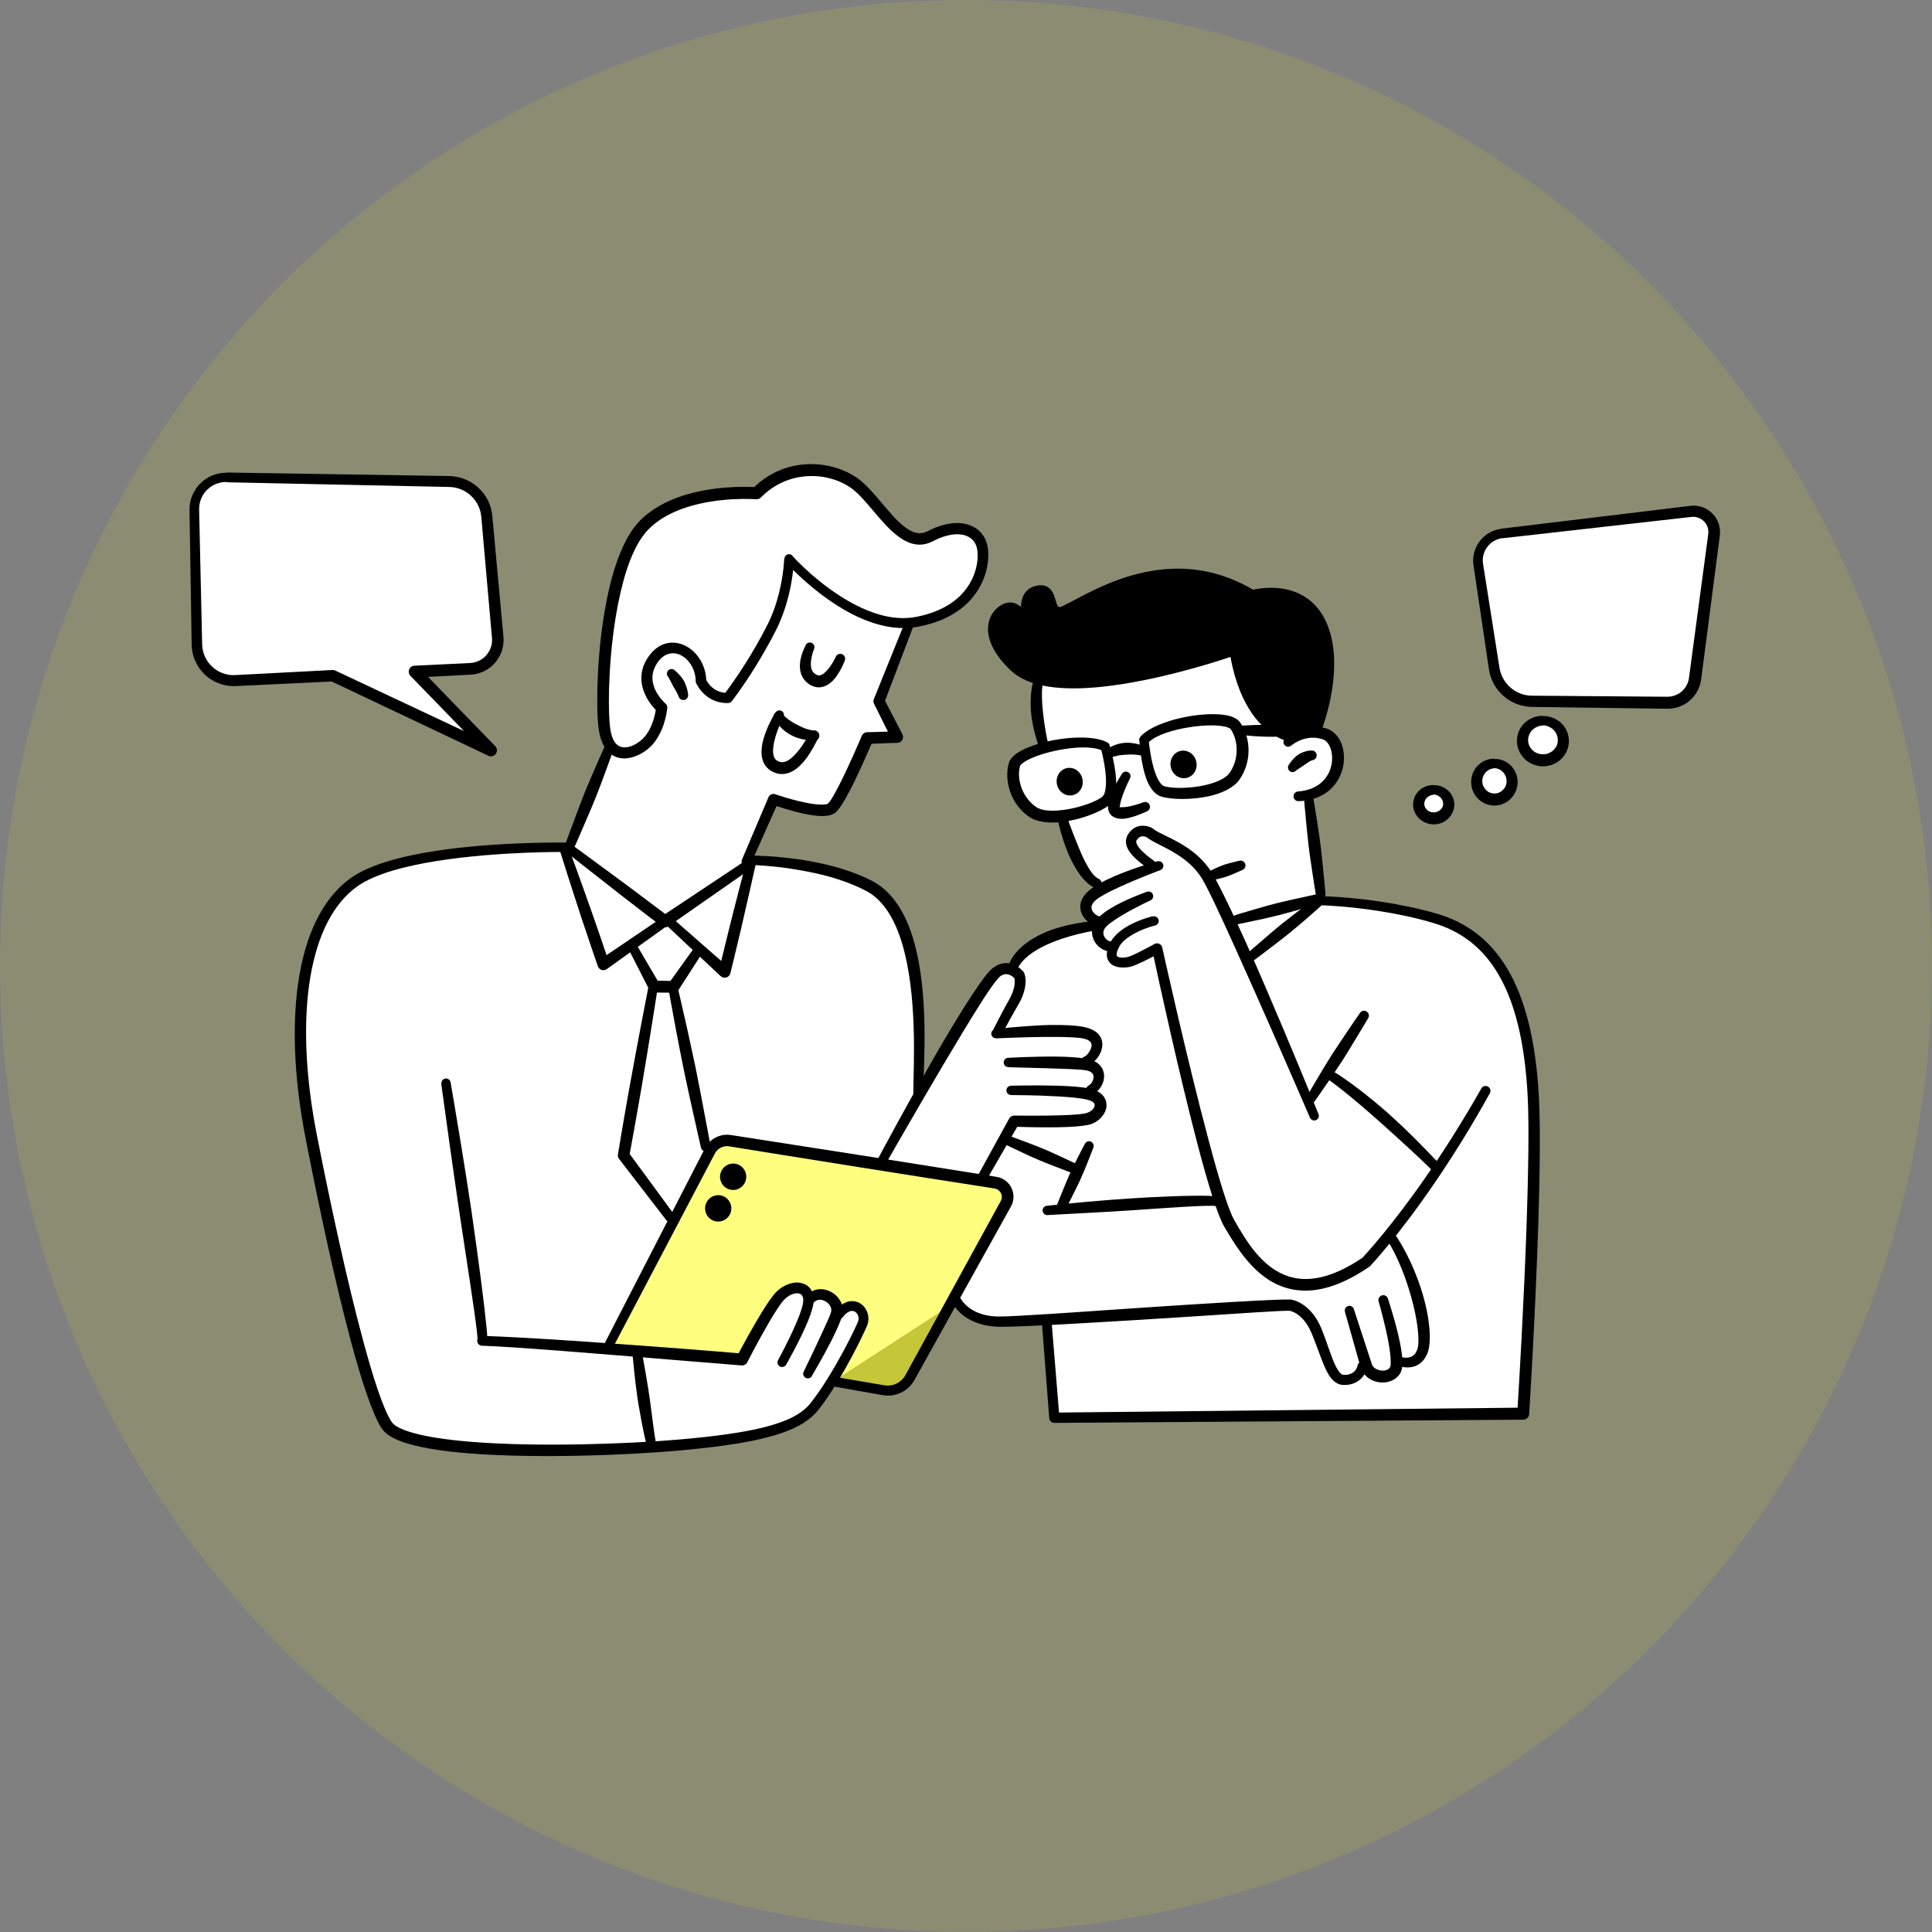 <?xml version="1.0" encoding="UTF-8"?>
<svg id="_レイヤー_2" data-name="レイヤー 2" xmlns="http://www.w3.org/2000/svg" viewBox="0 0 235.39 235.39">
  <rect x="0" y="0" width="235.39" height="235.39" fill="#808080" stroke="none"/>
  <defs>
    <style>
      .cls-1, .cls-2, .cls-3 {
        fill-rule: evenodd;
      }

      .cls-1, .cls-4 {
        fill: #fff;
      }

      .cls-5 {
        opacity: .1;
      }

      .cls-5, .cls-3 {
        fill: #ff0;
      }

      .cls-3 {
        opacity: .5;
      }
    </style>
  </defs>
  <g id="_レイヤー_2-2" data-name="レイヤー 2">
    <circle class="cls-5" cx="117.69" cy="117.69" r="117.69"/>
    <g>
      <path class="cls-1" d="M27.63,58.17c-1.05-.02-2.07.39-2.81,1.13-.74.74-1.15,1.76-1.13,2.81.09,4.48.22,11.71.31,16.42.02,1.21.54,2.36,1.42,3.19.89.83,2.07,1.26,3.28,1.2,4.87-.25,11.86-.6,11.86-.6l19.27,9.09-9.3-9.59s3.78-.19,6.79-.34c.96-.05,1.85-.48,2.48-1.21.63-.72.93-1.67.85-2.62-.36-4.03-.95-10.51-1.33-14.74-.21-2.38-2.18-4.21-4.57-4.25-6.86-.13-20.38-.38-27.12-.5Z"/>
      <path class="cls-2" d="M27.64,57.6c-.6-.01-1.2.1-1.75.32-.55.22-1.06.55-1.48.98-.43.43-.76.93-.99,1.48-.22.55-.34,1.14-.33,1.75l.26,16.42c.01.69.16,1.37.44,1.99.28.62.68,1.19,1.18,1.67.51.48,1.1.84,1.74,1.07.64.24,1.33.34,2.02.31l11.68-.56,19.1,9.05c.32.15.7.05.9-.24.2-.29.18-.68-.07-.93l-8.19-8.44,5.19-.27c.58-.03,1.13-.18,1.64-.42.51-.25.97-.6,1.34-1.03.38-.44.66-.94.83-1.48.17-.54.24-1.11.19-1.68l-1.36-14.73c-.12-1.36-.75-2.56-1.69-3.43-.94-.87-2.18-1.4-3.55-1.43l-27.12-.43v.03ZM27.62,58.76l27.12.57c1.02.02,1.96.43,2.65,1.08.7.65,1.16,1.55,1.25,2.57l1.3,14.74c.03.38,0,.76-.13,1.12-.11.36-.3.69-.55.98-.25.29-.55.52-.89.68-.34.16-.7.26-1.09.28l-6.79.33c-.29.01-.54.19-.64.46-.1.27-.04.57.15.77l6.53,6.73-15.68-7.37c-.1-.05-.22-.07-.33-.07l-11.86.62c-.52.03-1.03-.05-1.5-.22-.48-.17-.92-.44-1.3-.79-.38-.35-.68-.77-.89-1.24-.21-.46-.33-.97-.34-1.49l-.37-16.42c0-.45.07-.89.23-1.29.16-.41.4-.78.72-1.1.32-.32.69-.57,1.1-.73.41-.17.85-.25,1.3-.25v.03Z"/>
    </g>
    <g>
      <path class="cls-1" d="M74.19,90.75l-4.7,12.4s-20.23-.67-26.75,5.07c-6.51,5.74-6.15,16.32-5.65,23.79,0,0,5.96,34.44,10.04,41.05,0,0,.35,2.09,7.76,3.3,0,0,21.25.53,27.04.08,5.79-.45,13.9-1.62,16.1-3.53,2.19-1.9,3.91-4.89,3.91-4.89l14.26-9.24s.37,3.14,11.41,2.19l1.33,11.59,56.91-.04s2.18-34.72.65-42.87c-1.53-8.15-3.17-15.56-11.98-17.68l-13.32-2.17-1.57-12.43s2.46-.95,2.98-2.94c.52-2,1.2-2.34-.04-3.95-1.24-1.6-5.57-1.18-5.57-1.18,0,0-5.38-6.15-6.44-9.98l-23.92,3.56s-.85,2.92.6,7.92c0,0-3.44.93-3.62,2.93-.17,2,.84,6.23,5.94,5.83,0,0,.56,6.54,4.67,8.58,0,0-3.16,1.71-.74,4.31,0,0-6.9.48-10.37,5.8,0,0-1.28-1.07-2.47.85-1.19,1.92-8.53,13.87-8.53,13.87,0,0-.21-14.23-1.36-17.29-1.15-3.07-2.29-6.8-3.72-7.43-1.42-.63-1.47-.67-1.47-.67l-14.24-2.73,2.88-7.37s5.51,2.87,7.1,1c1.59-1.86,4.55-8.42,4.55-8.42l3.26-.25-2.03-4.68,3.78-9.15s7.55-1.87,8.41-5.69c.86-3.82.42-6.16-2.55-5.77-2.96.39-5.02,1.09-5.02,1.09,0,0-4.28-3.37-8.32-7.09,0,0-5.74-3.43-10.95,1.51,0,0-8.64-.34-12.29,2.55-3.65,2.89-4.9,6.13-5.46,9.25-.56,3.13-2.4,17.05-.51,18.89Z"/>
      <path class="cls-2" d="M76.63,115.74l2.46,4.81c.13.23.37.37.63.38l2.34.02c.24,0,.47-.12.6-.32l2.8-4.35c.18-.27.11-.64-.16-.82-.27-.18-.64-.11-.82.16l-2.79,3.89-1.56-.02-2.52-4.29c-.15-.27-.5-.37-.77-.22-.27.15-.37.49-.22.77Z"/>
      <path class="cls-2" d="M78.99,120.3s-1.28,6.53-2.3,12.2c-.78,4.33-1.4,8.15-1.4,8.15-.03.19.01.39.13.54l5.75,7.46c.2.26.57.31.83.12.26-.2.31-.57.11-.83l-5.39-7.34c.18-.97.78-4.23,1.4-7.85.97-5.68,1.99-12.25,1.99-12.25.05-.31-.15-.6-.46-.65-.31-.05-.6.15-.65.46Z"/>
      <path class="cls-2" d="M81.47,120.6s.36,2.06.88,4.82c.28,1.47.6,3.14.94,4.81.2.97.41,1.95.61,2.88.8,3.66,1.5,6.7,1.5,6.7.07.32.38.53.7.46.32-.07.53-.38.46-.7,0,0-.56-3.06-1.27-6.74-.18-.94-.37-1.91-.57-2.89-.35-1.67-.72-3.33-1.04-4.79-.61-2.75-1.1-4.78-1.1-4.78-.06-.31-.36-.5-.67-.44-.3.06-.5.36-.44.67Z"/>
      <path class="cls-3" d="M74.22,164.2l12.21-23.64s.41-1.83,2.46-1.46l31.23,4.94s3.14.27,2.29,2.32c-.84,2.04-11.61,21.29-11.61,21.29,0,0-.69,1.97-2.11,1.78-1.43-.19-7.07-1.14-7.07-1.14,0,0,3.44-7.08,3.63-7.26.18-.17.15-1.71-1.01-1.9-1.16-.2-2.06.76-2.06.76,0,0-.46-1.66-1.36-1.92-.9-.26-2.09.29-2.09.29,0,0-.28-.61-1.26-1.03-.98-.42-1.64-.48-2.51.8-.87,1.28-4.47,7.59-4.47,7.59l-16.28-1.44Z"/>
      <path class="cls-2" d="M73.75,90.77s-.56,1.23-1.29,2.91c-.39.89-.82,1.91-1.24,2.93-.24.6-.47,1.2-.69,1.78-.86,2.28-1.55,4.18-1.55,4.18-.12.3.02.65.33.77.3.12.65-.03.77-.33,0,0,.82-1.85,1.77-4.09.24-.57.5-1.16.73-1.76.41-1.03.8-2.06,1.13-2.97.64-1.71,1.08-2.99,1.08-2.99.12-.29-.02-.62-.31-.74-.29-.12-.62.02-.73.31Z"/>
      <path class="cls-2" d="M110.15,76.07l-3.69,9.13c-.07.18-.06.38.03.55l1.69,3.39-2.53.07c-.28,0-.54.18-.65.44,0,0-1.47,3.5-2.77,6.03-.54,1.04-1.01,1.92-1.35,2.22-.13.12-.37.12-.66.13-.47.01-1.03-.05-1.61-.15-1.96-.34-4.15-1.11-4.15-1.11-.33-.12-.69.04-.83.36l-3.23,7.61c-.13.3,0,.65.31.78.3.13.65,0,.78-.31l3.12-7c.96.32,2.93.93,4.54,1.14.67.09,1.28.1,1.75.02.4-.07.72-.22.95-.42.41-.36,1.04-1.37,1.69-2.62,1.05-2.03,2.2-4.68,2.64-5.71l3.17-.12c.24,0,.46-.14.58-.35.12-.21.13-.46.02-.68l-2.12-4.09,3.39-8.92c.11-.29-.03-.62-.32-.73-.29-.11-.62.03-.73.32Z"/>
      <path class="cls-2" d="M98.18,78.59s-.33.58-.55,1.35c-.13.47-.21,1.01-.16,1.53.07.76.43,1.47,1.21,1.96.96.55,1.85.32,2.56-.29,1.05-.89,1.69-2.67,1.69-2.67.12-.3-.03-.65-.34-.77-.3-.12-.65.03-.77.34,0,0-.47,1.05-1.18,1.77-.35.35-.76.66-1.23.36-.49-.27-.61-.75-.62-1.21-.01-.93.38-1.86.38-1.86.14-.28.03-.62-.25-.76-.28-.14-.62-.03-.76.25Z"/>
      <path class="cls-2" d="M94.34,87.6s.27.53.92,1.15c.3.29.69.59,1.17.84.24.13.51.24.8.33.57.18,1.22.3,1.96.31.32.03.61-.22.64-.54.02-.33-.22-.61-.55-.64-.33-.05-.63-.13-.91-.21-.49-.14-.9-.35-1.26-.54-.38-.2-.71-.39-.98-.59-.54-.4-.84-.73-.84-.73-.17-.26-.52-.34-.78-.17s-.34.52-.17.78Z"/>
      <path class="cls-2" d="M94.46,86.83s-.78,1.24-1.27,2.67c-.24.67-.4,1.39-.41,2.04-.02,1,.32,1.86,1.14,2.37.94.57,1.85.49,2.68.03.58-.33,1.13-.87,1.6-1.49.66-.88,1.19-1.91,1.52-2.6.15-.29.03-.65-.26-.8-.29-.15-.65-.03-.8.26-.46.85-1.29,2.28-2.29,3.09-.52.42-1.09.66-1.7.27-.23-.14-.36-.36-.42-.62-.08-.32-.08-.69-.03-1.07.2-1.68,1.22-3.58,1.22-3.58.16-.27.07-.62-.2-.77-.27-.16-.62-.06-.77.21Z"/>
      <path class="cls-2" d="M96.63,69.44c1.43,1.42,4.39,4.09,7.87,5.71,2.33,1.08,4.89,1.69,7.4,1.2,2.98-.57,4.96-1.78,6.25-3.16,2.27-2.42,2.46-5.4,2.14-6.77-.28-1.22-1.13-2.17-2.46-2.54-1.21-.33-2.85-.17-4.82.84-.95.49-1.83.18-2.68-.44-.98-.71-1.91-1.83-2.83-2.92-1.04-1.23-2.06-2.44-3.1-3.15-1.72-1.18-4.13-1.87-6.62-1.61-2.03.21-4.11,1.04-5.88,2.74-1.14-.06-5.02-.14-8.71,1.05-1.97.64-3.89,1.64-5.34,3.17-1.87,1.98-3.15,5.61-3.94,9.58-1.15,5.8-1.3,12.32-1.02,15.24.23,2.43,1.21,3.51,2.26,3.88,1.44.5,3.25-.37,4.27-1.46.6-.64,1.01-1.42,1.3-2.15.48-1.26.58-2.38.58-2.38.02-.22-.07-.43-.24-.57,0,0-1.14-.97-1.48-2.38-.19-.76-.12-1.64.51-2.57.84-1.24,2-1.4,2.94-.88.97.54,1.71,1.71,1.73,3.1,0,.08.02.17.05.24,0,0,.45,1.09,1.57,1.81.58.37,1.33.65,2.29.64.2,0,.38-.09.5-.24,0,0,1.26-1.6,2.87-4.2.78-1.26,1.64-2.75,2.49-4.41.73-1.45,1.22-2.92,1.55-4.24.31-1.24.47-2.35.56-3.14h0ZM96.56,67.72c-.15-.18-.4-.25-.62-.16-.22.08-.37.3-.37.55h-.03s-.04,1.82-.64,4.2c-.31,1.24-.78,2.62-1.48,3.98-.83,1.62-1.68,3.08-2.45,4.31-1.2,1.92-2.2,3.28-2.61,3.82-.52-.05-.94-.22-1.28-.43-.6-.39-.91-.92-1.03-1.13-.07-1.84-1.09-3.37-2.38-4.09-1.49-.83-3.35-.67-4.69,1.28-.9,1.31-.97,2.56-.71,3.63.32,1.33,1.18,2.36,1.63,2.82-.06.36-.19,1.01-.46,1.7-.22.58-.55,1.2-1.02,1.7-.43.45-1.04.87-1.68,1.06-.38.11-.77.15-1.13.02-.71-.25-1.17-1.07-1.32-2.7-.26-2.84-.09-9.18,1.04-14.82.73-3.66,1.85-7.03,3.58-8.86,1.28-1.36,2.99-2.22,4.73-2.79,4.12-1.33,8.48-.98,8.48-.98.21.02.42-.06.58-.21,1.56-1.59,3.42-2.37,5.24-2.57,2.13-.23,4.2.34,5.67,1.35.95.65,1.88,1.77,2.83,2.89,1,1.18,2.02,2.37,3.09,3.13,1.3.94,2.66,1.28,4.11.53,1.26-.65,2.35-.91,3.24-.85,1.16.08,1.92.72,2.14,1.65.27,1.13.07,3.58-1.8,5.59-1.14,1.23-2.91,2.29-5.55,2.81-2.26.45-4.56-.11-6.66-1.07-4.73-2.16-8.45-6.33-8.45-6.33v-.02Z"/>
      <path class="cls-2" d="M81.41,82.45s.12.23.31.58c.09.17.19.37.3.59.13.23.3.47.43.74.08.16.16.31.23.48.08.32.4.51.72.43.32-.08.51-.4.43-.72-.05-.4-.16-.79-.3-1.15-.06-.16-.13-.31-.21-.45-.12-.21-.25-.39-.38-.54-.38-.46-.7-.71-.7-.71-.21-.23-.57-.25-.8-.04-.23.21-.25.57-.04.8Z"/>
      <path class="cls-2" d="M69.14,102.66s-8.36-.16-15.97,1c-4.12.62-8.01,1.65-10.32,3.24-3.27,2.27-5.4,6.4-6.35,11.8-.98,5.56-.73,12.47.73,19.98,1.66,8.52,3.66,17.83,5.55,24.84,1.34,4.97,2.63,8.79,3.68,10.45.36.57,1.07,1.1,2.09,1.52,1.92.8,5.07,1.31,8.77,1.6,8.27.64,19.37.19,25.52-.37,5.61-.51,9.51-1.15,12.2-2.05,2.3-.77,3.76-1.73,4.7-2.93,1.12-1.44,2.25-3.24,3.23-4.96,1.25-2.2,2.25-4.27,2.67-5.26.48-1.15-.11-2.46-1.12-2.86-.75-.3-1.8-.17-2.78,1.11-.2.26-.15.63.1.83.26.2.63.15.83-.11.52-.67,1.01-.88,1.4-.72.45.18.67.78.46,1.28-.41.97-1.4,2.98-2.63,5.12-.95,1.66-2.05,3.4-3.15,4.79-1.03,1.3-2.8,2.22-5.75,2.96-2.51.62-5.85,1.09-10.28,1.47-6.09.53-17.09.94-25.29.28-2.95-.24-5.53-.61-7.37-1.17-1.17-.36-2.03-.75-2.38-1.31-1.01-1.59-2.21-5.28-3.49-10.05-1.88-6.98-3.89-16.24-5.56-24.73-1.45-7.32-1.73-14.05-.8-19.47.86-4.99,2.74-8.86,5.75-10.98,2.18-1.52,5.88-2.47,9.77-3.08,7.51-1.18,15.77-1.08,15.77-1.08.31,0,.57-.24.57-.56,0-.31-.24-.57-.56-.57Z"/>
      <path class="cls-2" d="M98.92,167.63s1.32-2.21,2.37-4.28c.63-1.25,1.16-2.46,1.34-3.09.31-1.17-.4-2.39-1.48-2.91-.99-.48-2.24-.42-3.07.77-.2.26-.14.63.12.83.26.19.63.14.83-.13.43-.56,1.04-.55,1.51-.29.49.27.87.8.71,1.34-.13.46-.5,1.24-.91,2.13-1.02,2.24-2.41,5.1-2.41,5.1-.15.28-.05.62.23.77.28.15.62.05.77-.23Z"/>
      <path class="cls-2" d="M95.78,166.27s1.67-2.9,2.64-5.26c.44-1.06.72-2.03.72-2.63,0-1.17-.62-1.82-1.43-2.04-.91-.26-2.17.1-3.15,1.09-.43.43-1.03,1.3-1.66,2.32-1.14,1.84-2.4,4.18-2.91,5.13-1.05-.09-3.72-.32-7.12-.58-3.39-.26-7.5-.56-11.41-.83-5.39-.37-10.41-.66-12.72-.7-.33,0-.6.25-.6.58,0,.33.25.6.58.61,1.83.05,5.39.3,9.48.61,4.31.33,9.2.74,13.29,1.07,5.04.41,8.86.72,8.86.72.29.02.57-.13.7-.39,0,0,1.28-2.52,2.57-4.73.72-1.23,1.43-2.37,1.91-2.87.48-.5,1.06-.79,1.56-.8.22,0,.43.04.57.19.14.14.2.36.21.64.01.63-.4,1.74-.9,2.9-.92,2.14-2.17,4.41-2.17,4.41-.15.27-.06.62.21.77.27.15.62.06.77-.21Z"/>
      <path class="cls-2" d="M53.76,132.05s.4,2.93.97,7c.3,2.11.63,4.53,1,7,.27,1.87.56,3.77.84,5.59.49,3.24.95,6.23,1.25,8.38.21,1.54.35,2.63.36,3.05,0,.33.27.59.6.59.33,0,.59-.27.59-.6,0-.99-.55-5.61-1.29-11-.21-1.52-.43-3.09-.66-4.67-.4-2.7-.84-5.4-1.22-7.76-.72-4.45-1.3-7.75-1.3-7.75-.05-.31-.34-.52-.65-.47-.31.05-.52.34-.47.65Z"/>
      <path class="cls-2" d="M77.04,164.7s.1,1.17.27,2.75c.09.84.2,1.79.34,2.74.08.55.17,1.11.27,1.64.3,1.74.61,3.27.78,3.85.08.32.4.51.72.43.32-.08.51-.4.43-.72-.13-.58-.3-2.14-.54-3.88-.11-.86-.24-1.76-.38-2.62-.37-2.33-.77-4.35-.77-4.35-.04-.31-.33-.53-.63-.48-.31.04-.53.33-.49.64Z"/>
      <path class="cls-2" d="M91.06,105.37s3.43.03,7.47.84c2.33.47,4.86,1.2,7.04,2.36,1.44.76,2.5,2.09,3.31,3.72.74,1.49,1.25,3.22,1.62,5.05,1.36,6.76.66,14.75.8,16.39.02.33.31.57.63.55.32-.02.57-.31.55-.63-.11-1.66.73-9.73-.57-16.58-.38-1.97-.92-3.83-1.71-5.42-.95-1.92-2.25-3.44-3.96-4.33-2.31-1.19-4.99-1.93-7.45-2.38-4.18-.76-7.72-.7-7.72-.7-.31,0-.56.26-.56.57,0,.31.26.56.57.56Z"/>
      <path class="cls-2" d="M69.21,103.99s3.63,2.88,6.8,5.34c2.42,1.88,4.57,3.51,4.57,3.51.25.19.59.2.85.02l10.28-7.17c.27-.18.34-.55.16-.82-.19-.27-.55-.34-.82-.16l-10,6.65c-.74-.56-2.38-1.8-4.19-3.15-3.22-2.39-6.96-5.12-6.96-5.12-.25-.19-.6-.14-.79.11-.19.25-.14.6.11.79Z"/>
      <path class="cls-2" d="M68.25,103.75s1.41,4.51,2.7,8.4c.98,2.97,1.89,5.57,1.89,5.57.07.21.24.38.45.45.21.07.45.04.63-.09l7.37-5.29c.27-.19.33-.56.15-.82-.19-.27-.56-.33-.82-.15l-6.72,4.55c-.34-1.01-.93-2.78-1.6-4.67-1.35-3.86-2.98-8.3-2.98-8.3-.1-.3-.42-.45-.72-.35-.3.1-.45.42-.35.72Z"/>
      <path class="cls-2" d="M81.09,112.63l6.71,6.3c.19.17.45.23.7.16.24-.07.43-.27.49-.52,0,0,.62-2.51,1.29-5.36.87-3.74,1.83-8.06,1.83-8.06.08-.32-.12-.64-.44-.71-.32-.08-.64.12-.71.44,0,0-1.13,4.28-2.06,8.01-.41,1.65-.79,3.19-1.03,4.19l-6.01-5.27c-.23-.21-.59-.19-.8.04-.21.23-.2.59.04.8Z"/>
      <path class="cls-2" d="M74.75,164.04l12.35-23.5c.17-.32.42-.56.73-.72.3-.15.66-.21,1.01-.15,2.98.48,9.54,1.54,16.16,2.59,6.35,1.01,12.77,2.01,16.17,2.54.17.03.32.09.46.19.13.1.24.23.32.38.08.15.11.32.11.48,0,.17-.05.33-.13.48l-11.61,21.2c-.25.46-.64.82-1.09,1.04-.45.22-.97.3-1.49.21l-5.83-.99c-.32-.06-.63.16-.68.48-.06.32.16.63.48.68l5.82,1.03c.78.14,1.56.02,2.24-.3.68-.32,1.27-.86,1.65-1.55l11.75-21.13c.2-.35.3-.74.31-1.13.01-.39-.07-.78-.25-1.14-.18-.36-.43-.67-.75-.9-.31-.23-.68-.39-1.08-.45-3.4-.54-9.81-1.57-16.17-2.57-6.63-1.04-13.19-2.05-16.17-2.52-.65-.1-1.29.01-1.84.29-.56.28-1.02.73-1.32,1.31l-12.14,23.6c-.14.28-.04.62.24.76.28.14.62.04.76-.24Z"/>
      <path class="cls-2" d="M89.94,141.89c.81.34,1.2,1.28.86,2.1-.34.82-1.28,1.21-2.09.87-.81-.34-1.2-1.28-.86-2.1.34-.82,1.28-1.21,2.09-.87Z"/>
      <path class="cls-2" d="M88.12,145.74c.81.34,1.2,1.28.86,2.1-.34.82-1.28,1.21-2.09.87-.81-.34-1.2-1.28-.86-2.1.34-.82,1.28-1.21,2.09-.87Z"/>
      <path class="cls-2" d="M108,141.65s2.06-3.61,4.61-7.98c1.5-2.57,3.18-5.41,4.7-7.92,1.8-2.98,3.38-5.5,4.26-6.5,0,0,.01-.02.02-.03,0,0,.4-.53,1-.53.3,0,.63.13.99.47.04.16.11.56-.04,1.2-.1.41-.28.9-.6,1.46-.26.45-.53.95-.78,1.42-.6,1.13-1.11,2.15-1.11,2.15-.15.29-.03.65.26.8.29.15.65.03.8-.26,0,0,.42-.79.95-1.75.31-.56.66-1.18.98-1.73.52-.87.75-1.6.85-2.17.21-1.18-.14-1.8-.14-1.8-.03-.06-.07-.11-.12-.16-.73-.75-1.43-.98-2.02-.98-1.24-.01-2.09,1.02-2.09,1.02l.02-.03c-.69.76-1.8,2.37-3.08,4.41-.86,1.36-1.8,2.91-2.74,4.52-3.75,6.43-7.7,13.83-7.7,13.83-.15.27-.05.62.22.77.28.15.62.05.77-.22Z"/>
      <path class="cls-2" d="M121.39,126.51s1.74-.08,3.87-.14c1.24-.03,2.61-.05,3.85-.03,1.31.02,2.47.06,3.11.25.61.18.83.5.77.88-.1.56-.55,1.15-.92,1.3-.31.12-.46.46-.34.76.11.31.46.46.76.34.41-.15.93-.57,1.31-1.11.35-.51.55-1.13.5-1.7-.07-.7-.5-1.39-1.65-1.78-.53-.18-1.37-.31-2.38-.36-.7-.04-1.47-.05-2.27-.04-1.14.02-2.32.1-3.36.18-1.89.14-3.35.32-3.35.32-.31.03-.54.3-.51.61.03.31.3.54.61.51Z"/>
      <path class="cls-2" d="M122.87,130.03s2.24.05,4.61.12c1.05.03,2.13.07,3.05.11.77.04,1.41.08,1.81.15.56.11.86.36.89.71.05.43-.2.91-.61,1.15-.29.16-.39.52-.23.8.16.29.52.39.8.23.85-.44,1.38-1.41,1.33-2.29-.05-.84-.58-1.65-1.9-1.96-.44-.1-1.16-.19-2.02-.25-.6-.04-1.26-.06-1.95-.07-2.76-.02-5.81.15-5.81.15-.31,0-.56.26-.55.58,0,.31.26.56.58.55Z"/>
      <path class="cls-2" d="M123.18,133.42s2.97,0,5.68.16c1.48.08,2.87.21,3.64.41.59.16.9.37.87.69-.03.39-.44.74-.93.91-.43.15-1.39.22-2.51.27-2.73.12-6.36.06-6.36.06-.25,0-.49.13-.61.35l-3.87,7.05c-.13.3,0,.65.3.78.3.13.65,0,.78-.3l3.77-6.51c1.03.03,3.84.11,6.06.02,1.32-.05,2.44-.18,2.94-.35,1.08-.39,1.81-1.31,1.87-2.16.06-.84-.4-1.77-1.95-2.15-.83-.2-2.34-.32-3.93-.37-2.75-.08-5.75,0-5.75,0-.31,0-.56.26-.56.57,0,.31.26.56.57.56Z"/>
      <path class="cls-2" d="M150.4,79.27s-21.07,7.39-26.78,1.94c-4.99-4.76-1.35-7.7-.11-7,1.24.69,2.03,2.13,2.03,2.13,0,0-1.38-3.71.78-4.27,2.16-.56,1.06,2.53,2.77,2.59,1.71.06,12.12-8.98,23.48-2.08,0,0,6.47-1.9,8.65,4.08,1.9,5.2-.83,12.11-.83,12.11l-3.27.93s-5.23-.95-6.72-10.43Z"/>
      <path class="cls-2" d="M124.4,73.94c-.17-.13-.35-.25-.54-.35-.45-.25-1.1-.26-1.73.05-.81.4-1.63,1.32-1.74,2.69-.11,1.35.49,3.21,2.77,5.37,1.05.99,2.55,1.61,4.35,1.92,2,.34,4.36.31,6.8.05,6.44-.68,13.47-2.91,15.61-3.63.57,3.19,1.58,5.38,2.63,6.9,2.1,3,4.45,3.4,4.45,3.4.1.02.2.01.29-.01l3.28-.92c.19-.06.35-.2.42-.38,0,0,1.4-3.51,1.55-7.45.07-1.71-.1-3.5-.69-5.13-.85-2.34-2.31-3.59-3.82-4.23-2.19-.93-4.53-.56-5.36-.37-3.34-1.97-6.6-2.63-9.59-2.56-4.85.11-9,2.14-11.63,3.53-.74.39-1.35.72-1.82.94-.23.11-.4.2-.52.2-.18,0-.26-.14-.31-.27-.06-.13-.1-.28-.15-.43-.15-.51-.3-1.02-.59-1.37-.37-.45-.92-.75-1.93-.49-1.05.28-1.54,1.05-1.69,1.98-.03.19-.05.39-.05.59ZM150.99,79.18c-.03-.17-.13-.31-.28-.4-.15-.09-.33-.1-.5-.05,0,0-8.42,2.92-16.02,3.66-2.32.23-4.56.25-6.45-.08-1.5-.27-2.78-.76-3.64-1.59-1.42-1.37-2.1-2.55-2.28-3.53-.2-1.07.23-1.84.77-2.2.13-.09.27-.15.4-.17.08-.02.15-.03.2,0,.38.21.7.51.97.8.49.54.78,1.06.78,1.06.18.33.58.46.92.3.34-.16.5-.55.37-.89,0,0-.41-1.09-.39-2.12.01-.52.11-1.06.68-1.2.19-.05.32-.08.41-.02.14.1.17.29.23.49.17.54.31,1.12.62,1.51.29.36.69.61,1.29.63.19,0,.45-.04.76-.16.44-.17,1.08-.5,1.87-.92,2.05-1.08,5.23-2.77,9.05-3.38,3.43-.55,7.37-.22,11.45,2.25.17.1.38.13.57.07,0,0,2.46-.73,4.74.22,1.22.51,2.38,1.53,3.08,3.42.68,1.85.73,3.93.55,5.81-.25,2.57-.96,4.77-1.23,5.55,0,0-2.79.81-2.79.81-.45-.13-2.05-.72-3.54-2.83-1.06-1.5-2.05-3.73-2.59-7.03h0Z"/>
      <path class="cls-2" d="M157.34,90.83s.71-.63,1.83-.87c.57-.12,1.24-.13,1.99.12.47.15.77.6.96,1.14.27.79.25,1.81-.13,2.73-.53,1.25-1.73,2.32-3.83,2.48-.32.02-.58.3-.56.62.02.33.3.58.62.56,2.74-.09,4.33-1.48,5.06-3.1.57-1.26.59-2.67.21-3.77-.35-1.01-1.05-1.75-1.94-2-1.02-.28-1.93-.23-2.68-.03-1.45.39-2.33,1.3-2.33,1.3-.22.22-.23.58,0,.8.22.22.58.23.8,0Z"/>
      <path class="cls-2" d="M157.9,93.88s.4-.26.89-.59c.18-.12.35-.26.55-.38.19-.11.36-.24.56-.29.32-.04.56-.33.52-.66-.04-.32-.33-.56-.66-.52-.4,0-.81.12-1.2.29-.15.07-.3.15-.43.24-.18.13-.34.27-.48.42-.38.4-.59.74-.59.74-.2.23-.18.59.05.8.23.21.59.18.8-.05Z"/>
      <path class="cls-2" d="M158.88,97.27s.09,1.26.26,2.95c.09.9.19,1.92.31,2.94.07.6.16,1.19.24,1.76.32,2.24.63,4.1.63,4.1.04.32.34.55.66.51.32-.04.56-.34.51-.66,0,0-.16-1.87-.4-4.13-.06-.57-.12-1.17-.2-1.77-.13-1.02-.28-2.04-.42-2.93-.26-1.68-.48-2.92-.48-2.92-.04-.31-.32-.53-.63-.49-.31.04-.53.32-.49.63Z"/>
      <path class="cls-2" d="M126,82.76s-.52,1.1-.42,3.44c.02.59.1,1.25.24,2,.16.86.43,1.81.78,2.88.09.31.42.5.73.41.31-.09.5-.42.41-.73-.25-1.04-.4-1.97-.52-2.79-.1-.69-.16-1.31-.21-1.85-.17-2,.05-2.97.05-2.97.1-.29-.05-.62-.34-.72-.3-.1-.62.05-.72.34Z"/>
      <path class="cls-2" d="M128.78,99.46s.3,1.58.93,3.38c.25.72.56,1.47.92,2.17.77,1.52,1.77,2.78,2.77,3.15.3.13.65-.02.77-.32.12-.3-.02-.65-.32-.77-.58-.27-1.06-1.01-1.53-1.88-.39-.72-.74-1.55-1.06-2.34-.79-1.91-1.38-3.68-1.38-3.68-.08-.3-.39-.49-.69-.41-.3.08-.48.39-.41.69Z"/>
      <path class="cls-2" d="M147.69,107.24s.4-.07.95-.21c.29-.07.61-.16.93-.27.19-.06.37-.14.54-.21.69-.29,1.24-.55,1.24-.55.31-.11.47-.44.36-.75-.11-.31-.44-.47-.75-.37,0,0-.6.13-1.32.33-.18.05-.37.1-.55.17-.32.11-.62.25-.9.37-.51.23-.88.42-.88.42-.3.1-.45.43-.35.72.1.3.42.45.72.35Z"/>
      <path class="cls-2" d="M139.89,105.83c.21.21.55.23.78.05.26-.2.3-.57.1-.83-.03-.04-.14-.14-.32-.28-.37-.27-1.16-.84-1.66-1.48-.15-.19-.27-.38-.33-.57-.04-.12-.04-.23.02-.34.17-.27.36-.41.55-.46.29-.07.56.03.67.08.82.69,2.58,1.26,4.31,2.5.77.55,1.54,1.25,2.2,2.18.71.99,2.31,4.46,4.21,8.65,1.48,3.29,3.14,7.01,4.63,10.4,2.51,5.71,4.55,10.44,4.55,10.44.12.29.45.42.74.3.29-.12.42-.45.3-.74,0,0-1.93-4.79-4.36-10.54-1.44-3.42-3.05-7.18-4.53-10.47-1.94-4.32-3.67-7.85-4.41-8.87-.77-1.06-1.66-1.85-2.55-2.47-.95-.66-1.9-1.13-2.71-1.52-.67-.33-1.24-.59-1.59-.89-.03-.03-.07-.06-.11-.08,0,0-.8-.45-1.67-.22-.45.12-.93.4-1.31,1.05-.35.59-.27,1.26.12,1.9.45.74,1.35,1.46,1.93,1.89.2.15.37.39.43.32Z"/>
      <path class="cls-2" d="M141,104.93s-2.73.77-5.14,1.79c-.72.31-1.41.64-2,.98-.53.3-.98.62-1.3.91-1.09,1.01-1.11,2.07-.68,2.88.52.99,1.78,1.58,2.64,1.31.31-.09.5-.42.41-.73-.09-.31-.42-.5-.73-.41-.15.04-.32-.02-.49-.1-.27-.13-.52-.37-.65-.65-.17-.37-.06-.81.44-1.24.27-.23.64-.46,1.08-.7.55-.31,1.2-.62,1.86-.92,2.32-1.07,4.91-2.03,4.91-2.03.3-.1.46-.42.36-.71-.1-.3-.42-.46-.71-.36Z"/>
      <path class="cls-2" d="M139.72,108.66s-1.99.69-3.73,1.62c-.42.23-.83.47-1.19.72-.47.32-.86.67-1.13.99-.81.97-.75,2-.28,2.77.57.93,1.73,1.43,2.59,1.02.3-.13.44-.48.31-.78-.13-.3-.48-.44-.78-.31-.12.05-.26.01-.39-.04-.24-.09-.45-.3-.58-.55-.18-.34-.16-.77.21-1.17.21-.24.53-.48.89-.73.33-.23.69-.46,1.06-.68,1.62-.97,3.45-1.81,3.45-1.81.29-.12.43-.45.31-.74-.11-.29-.44-.43-.73-.31Z"/>
      <path class="cls-2" d="M140.49,111.62s-1.9.43-3.45,1.43c-.78.5-1.46,1.14-1.84,1.93-.64,1.35-.3,2.1.22,2.51.61.47,1.72.46,2.4.27.35-.1.9-.34,1.47-.61.44-.21.9-.44,1.26-.63.66,3.09,3.1,14.29,5.34,22.84,1.25,4.76,2.46,8.71,3.25,10.06,1.52,2.59,3.76,6.31,7.46,7.46,2.59.81,5.92.42,10.23-2.54.04-.03.08-.06.11-.09,0,0,3.32-3.49,7.87-10.15,2.05-3,4.35-6.64,6.71-10.9.16-.29.06-.65-.23-.81-.29-.16-.65-.06-.81.23-2.38,4.2-4.69,7.79-6.74,10.75-4.2,6.05-7.33,9.43-7.75,9.88-3.8,2.56-6.7,2.99-8.97,2.27-3.34-1.06-5.27-4.49-6.63-6.84-.76-1.31-1.9-5.12-3.12-9.7-2.67-9.97-5.67-23.55-5.67-23.55-.04-.2-.18-.36-.36-.44-.18-.08-.39-.08-.57.02,0,0-1,.55-1.94,1.02-.49.24-.96.46-1.27.55-.24.07-.59.12-.9.09-.15-.02-.3-.05-.41-.13-.09-.06-.11-.17-.1-.32.01-.2.09-.43.22-.71.28-.59.81-1.07,1.4-1.45,1.38-.91,3.07-1.3,3.07-1.3.3-.07.5-.37.42-.68-.07-.3-.38-.49-.68-.42Z"/>
      <path class="cls-2" d="M160.19,134.16s.74-1.04,1.71-2.47c.51-.76,1.1-1.62,1.67-2.5.33-.51.65-1.03.95-1.53,1.2-1.96,2.17-3.6,2.17-3.6.18-.28.1-.64-.18-.82-.28-.18-.64-.1-.82.18,0,0-1.09,1.57-2.36,3.48-.32.49-.66.99-.99,1.5-.56.88-1.1,1.77-1.57,2.56-.89,1.48-1.52,2.59-1.52,2.59-.17.26-.09.61.17.78.26.17.61.09.78-.17Z"/>
      <path class="cls-2" d="M160.32,109.41s-.91.65-2.11,1.57c-.64.49-1.36,1.04-2.07,1.61-.41.33-.82.68-1.21,1.01-1.53,1.3-2.78,2.4-2.78,2.4-.25.21-.29.58-.09.83.2.25.58.29.83.09,0,0,1.34-.99,2.92-2.22.4-.31.82-.64,1.24-.97.71-.58,1.4-1.17,2.01-1.69,1.14-.99,1.97-1.74,1.97-1.74.24-.2.28-.55.08-.8-.2-.24-.55-.28-.8-.08Z"/>
      <path class="cls-2" d="M150.81,112.6s1.09-.21,2.55-.53c.78-.17,1.66-.37,2.54-.59.51-.13,1.02-.27,1.51-.41,1.92-.53,3.51-1.01,3.51-1.01.32-.08.51-.4.43-.72-.08-.32-.4-.51-.72-.43,0,0-1.62.34-3.57.78-.49.11-1.01.23-1.52.36-.88.23-1.75.47-2.51.69-1.44.41-2.5.75-2.5.75-.3.08-.49.38-.41.69.08.3.39.49.69.41Z"/>
      <path class="cls-2" d="M123.94,118.13s.4-1.41,3.02-2.75c.68-.35,1.5-.7,2.5-1.03,1.12-.37,2.44-.72,4.03-.99.32-.05.55-.35.5-.67-.05-.32-.35-.55-.67-.5-1.69.19-3.1.46-4.29.81-1.11.32-2.01.7-2.75,1.11-3.25,1.78-3.46,3.82-3.46,3.82-.06.31.15.6.46.66.31.05.6-.15.65-.46Z"/>
      <path class="cls-2" d="M161.31,110.31s2.94.09,6.78.7c2.06.32,4.38.79,6.65,1.48,3.15.95,5.83,2.84,7.8,6.19,2.01,3.4,3.27,8.28,3.6,15.13.17,3.66.06,9.4-.14,15.33-.33,9.6-.93,19.7-1.1,22.37,0,0-49.92.53-55.87.59l-.91-11.07c-.03-.33-.31-.57-.64-.54-.32.03-.57.31-.54.64l.9,11.66c.02.33.3.58.62.57l57.13-.39c.38,0,.7-.3.72-.68,0,0,.75-11.88,1.11-23.09.19-5.98.27-11.76.08-15.45-.37-7.13-1.75-12.19-3.85-15.72-2.17-3.64-5.11-5.69-8.56-6.7-2.32-.68-4.71-1.15-6.82-1.47-3.93-.59-6.93-.66-6.93-.66-.31,0-.57.24-.58.55,0,.31.24.57.55.58Z"/>
      <path class="cls-2" d="M161.7,131.42s1.79,1.22,5.21,4.21c.89.78,1.9,1.67,3.02,2.69,1.33,1.2,2.82,2.57,4.45,4.16.23.23.61.24.84,0,.23-.23.24-.6,0-.84-1.53-1.61-2.92-3.03-4.2-4.25-.66-.63-1.29-1.21-1.88-1.74-.97-.86-1.85-1.58-2.62-2.2-2.74-2.17-4.22-3-4.22-3-.27-.16-.61-.08-.78.19-.16.27-.08.61.19.78Z"/>
      <path class="cls-2" d="M132.17,139.38s-.41.76-.94,1.81c-.28.56-.6,1.19-.89,1.83-.17.38-.33.76-.48,1.12-.6,1.44-1.07,2.64-1.07,2.64-.13.3,0,.65.3.78.3.13.65,0,.78-.29,0,0,.6-1.15,1.28-2.55.18-.36.36-.73.52-1.1.29-.64.56-1.3.79-1.87.44-1.09.74-1.9.74-1.9.13-.28,0-.62-.28-.75-.29-.13-.62,0-.75.28Z"/>
      <path class="cls-2" d="M127.66,148.04s2.1-.11,4.96-.27c1.51-.08,3.22-.17,4.96-.29,2.32-.15,4.68-.33,6.6-.44,1.99-.11,3.5-.18,4-.09.32.06.63-.15.69-.47.06-.32-.15-.63-.47-.69-.83-.18-4.44-.12-8.44.09-1.64.09-3.36.2-4.97.33-4.05.32-7.44.7-7.44.7-.31.02-.54.3-.52.61.03.31.3.54.61.52Z"/>
      <path class="cls-2" d="M116.07,158.79s.61,1.34,2.48,2.19c.79.36,1.81.63,3.11.67,1.33.03,5.58-.16,10.7-.46,3.93-.22,8.37-.5,12.42-.76,6.13-.4,11.33-.76,12.32-.73.08.01.82.14,1.6.97.4.42.79,1.01,1.13,1.83.9,2.19,1.47,4.22,2.24,5.27.46.62.99.96,1.62.97.78.02,1.38-.19,1.82-.51.64-.45.97-1.11,1.06-1.66.05-.32-.17-.63-.49-.68-.32-.05-.63.17-.68.49-.05.29-.23.63-.57.86-.27.18-.63.29-1.1.27-.19,0-.34-.11-.48-.27-.17-.18-.32-.43-.48-.73-.56-1.1-1.02-2.76-1.72-4.51-.51-1.28-1.16-2.1-1.76-2.63-1.1-.98-2.08-1.04-2.08-1.04,0,0-.02,0-.02,0-.66-.03-3.43.09-7.18.31-3.29.19-7.34.45-11.35.72-7.63.52-15.12,1.06-16.97,1.04-1.11,0-1.98-.22-2.65-.51-1.43-.62-1.94-1.6-1.94-1.6-.14-.28-.48-.4-.76-.26-.28.14-.4.47-.27.75Z"/>
      <path class="cls-2" d="M163.86,159.82l1.91,6.76c.29.98,1.16,1.63,2.12,1.81,1.01.19,2.08-.14,2.65-.97.17-.25.29-.63.32-1.12.03-.53-.03-1.23-.16-2-.37-2.24-1.29-5.13-1.6-6.08-.1-.31-.43-.49-.74-.39-.31.1-.49.43-.39.74.23.81.86,3.08,1.22,5.09.15.87.26,1.69.25,2.32,0,.27,0,.5-.09.62-.25.37-.75.45-1.19.36-.45-.08-.89-.33-1.03-.79l-2.18-6.67c-.09-.3-.41-.47-.7-.38-.3.09-.47.41-.38.71Z"/>
      <path class="cls-2" d="M170.33,166.4s1.04.42,2.07.05c.56-.2,1.11-.64,1.49-1.51.28-.64.39-1.76.26-3.17-.08-.88-.24-1.87-.5-2.93-.63-2.59-1.82-5.56-3.45-8.11-.17-.28-.54-.37-.81-.19-.28.17-.37.54-.2.81,1.21,2.04,2.08,4.34,2.69,6.47.43,1.5.72,2.91.85,4.09.12,1.12.14,2.01-.06,2.53-.18.47-.44.74-.73.86-.59.25-1.21.04-1.21.04-.29-.11-.62.03-.73.32-.11.29.03.62.32.73Z"/>
      <path class="cls-2" d="M122.56,139.47s.87.44,2.07.99c.64.3,1.36.63,2.09.94.43.18.86.35,1.27.51,1.63.64,3,1.14,3,1.14.3.13.65-.01.78-.31.13-.3-.01-.65-.31-.78,0,0-1.31-.63-2.91-1.36-.4-.18-.83-.38-1.26-.56-.73-.31-1.48-.59-2.13-.84-1.23-.47-2.15-.79-2.15-.79-.29-.12-.62.01-.74.3-.12.29.01.62.3.74Z"/>
      <path class="cls-2" d="M135.2,90.81c-.04-.15-.14-.28-.28-.35-1.52-.84-4.72-.73-7.4-.1-1.58.37-2.96.92-3.75,1.51-.46.34-.74.72-.85,1.08-.32,1.08-.26,2.42.22,3.69.42,1.1,1.17,2.14,2.26,2.89.96.65,2.49.81,4.12.6,2.2-.28,4.53-1.2,5.54-1.98.59-.46.9-1.33.93-2.38.08-2.11-.8-4.95-.8-4.95h0ZM134.19,91.41c.16.62.53,2.22.56,3.66.01.53-.02,1.03-.14,1.45-.07.24-.17.45-.34.58-.77.57-2.39,1.17-4.05,1.48-.89.16-1.79.24-2.57.17-.55-.05-1.04-.17-1.41-.43-.83-.57-1.4-1.37-1.74-2.22-.37-.95-.45-1.95-.22-2.77.02-.09.1-.16.2-.25.19-.17.44-.33.74-.49.94-.49,2.31-.92,3.74-1.2,1.96-.38,4.03-.49,5.23.01h0Z"/>
      <path class="cls-2" d="M138.94,89.79c-.1.11-.16.26-.15.41h.03s.15,2.97.94,4.93c.4.97.99,1.68,1.69,1.91,1.21.39,3.72.44,5.88-.04,1.6-.36,2.98-1.04,3.66-1.98.76-1.08,1.11-2.31,1.13-3.49.02-1.35-.38-2.64-1.05-3.54-.22-.3-.61-.56-1.17-.73-.94-.28-2.43-.32-4.04-.13-2.73.32-5.77,1.32-6.93,2.64v.02ZM139.97,90.41c.95-.88,2.94-1.49,4.91-1.8,1.44-.23,2.87-.3,3.92-.16.34.05.63.11.86.21.12.05.22.09.27.16.49.69.77,1.66.74,2.68-.02.91-.29,1.85-.87,2.68-.25.36-.67.64-1.17.88-.71.34-1.58.58-2.47.73-1.67.28-3.4.27-4.31,0-.2-.06-.36-.22-.51-.43-.26-.35-.46-.81-.63-1.31-.46-1.36-.66-2.99-.73-3.63h0Z"/>
      <path class="cls-2" d="M135.38,92.29s.33-.13.87-.24c.27-.05.58-.08.94-.1.34-.02.72-.05,1.15,0,.25.02.51.05.78.11.31.1.64-.08.74-.39.1-.31-.08-.64-.39-.74-.59-.23-1.13-.36-1.64-.41-.26-.03-.5-.04-.74-.02-.47.03-.88.14-1.21.26-.74.27-1.13.6-1.13.6-.26.17-.33.52-.16.78.17.26.52.33.78.16Z"/>
      <path class="cls-2" d="M151.06,89.54s.69.07,1.63.14c.5.03,1.06.07,1.63.08.33,0,.66,0,.98,0,1.25-.03,2.28-.08,2.28-.08.33,0,.6-.26.6-.58,0-.33-.26-.6-.58-.6,0,0-1.03-.09-2.28-.15-.32-.02-.65-.03-.98-.04-.57,0-1.13.01-1.63.03-.94.03-1.63.09-1.63.09-.31,0-.57.25-.58.56,0,.31.25.57.56.57Z"/>
      <path class="cls-2" d="M129.96,93.59c.86-.19,1.72.39,1.92,1.3.2.91-.32,1.8-1.18,1.99-.86.19-1.72-.39-1.92-1.3-.2-.91.32-1.8,1.18-1.99Z"/>
      <path class="cls-2" d="M143.83,91.49c.86-.19,1.72.39,1.92,1.3.2.91-.32,1.8-1.18,1.99-.86.19-1.72-.39-1.92-1.3-.2-.91.32-1.8,1.18-1.99Z"/>
      <path class="cls-2" d="M136.46,98.34s-.03-.03-.04-.04c0-.07.04-.19.05-.27.05-.35.18-.75.32-1.16.37-1.02.87-2.01.87-2.01.16-.27.07-.62-.2-.77-.27-.16-.61-.07-.77.2,0,0-1.1,1.66-1.52,2.99-.15.46-.2.89-.16,1.22.03.33.16.59.34.79.34.36.95.54,1.68.45,1.19-.15,2.73-.9,2.73-.9.3-.13.43-.48.3-.78-.13-.3-.48-.43-.78-.3,0,0-.85.33-1.72.5-.28.06-.56.09-.81.09-.08,0-.21.01-.29,0ZM136.42,98.3h0s-.02-.03-.02-.02c-.01.03,0,.04.03.05,0,.02.01.04.04.03.01,0,0-.01,0-.02h-.01s-.02,0-.02,0c0,0,0-.02,0-.03Z"/>
    </g>
    <g>
      <path class="cls-1" d="M182.99,64.99c-.89.1-1.71.57-2.25,1.28-.54.71-.78,1.62-.64,2.51.54,3.5,1.37,8.96,1.94,12.66.35,2.28,2.3,3.97,4.61,4,4.68.05,12.32.13,16.5.17,1.7.02,3.14-1.24,3.37-2.92.59-4.46,1.7-12.9,2.31-17.53.1-.78-.16-1.56-.71-2.12-.55-.56-1.33-.83-2.11-.74-5.65.66-17.25,2.02-23.02,2.69Z"/>
      <path class="cls-2" d="M182.93,64.43c-.52.06-1.02.22-1.47.48-.45.25-.85.6-1.17,1.02-.32.42-.55.89-.68,1.4-.13.5-.16,1.03-.08,1.55l1.88,12.67c.19,1.3.85,2.44,1.78,3.25.93.82,2.15,1.31,3.47,1.33l16.5.22c1.03.01,1.99-.36,2.72-1,.73-.63,1.24-1.53,1.38-2.55l2.28-17.54c.06-.49.01-.99-.14-1.45-.16-.46-.41-.89-.76-1.24-.35-.35-.77-.62-1.23-.78-.46-.16-.95-.22-1.44-.16l-23.01,2.78v.03ZM183.06,65.58l23.03-2.6c.28-.03.57,0,.83.1.26.09.5.25.7.45.2.2.35.45.43.71.09.26.11.55.08.83l-2.35,17.53c-.09.66-.41,1.23-.88,1.64-.47.41-1.09.65-1.75.65l-16.5-.13c-.99,0-1.9-.37-2.6-.98-.71-.61-1.21-1.46-1.36-2.44l-2-12.65c-.06-.36-.04-.73.05-1.08.09-.35.24-.69.47-.98.22-.3.5-.54.82-.72.31-.18.67-.3,1.04-.35v.03Z"/>
      <g>
        <ellipse class="cls-4" cx="187.99" cy="90.22" rx="2.49" ry="2.41"/>
        <path class="cls-2" d="M187.99,87.22c-.84-.02-1.61.3-2.19.82-.6.55-.96,1.32-.98,2.18-.01.87.34,1.66.93,2.24.57.56,1.37.9,2.24.91.88,0,1.67-.35,2.24-.91.58-.57.94-1.37.92-2.24-.02-.86-.39-1.63-.99-2.17-.57-.51-1.34-.83-2.18-.81v-.03ZM187.99,88.37c.52.02.98.24,1.31.58.32.33.51.78.5,1.27,0,.48-.23.9-.56,1.2-.33.3-.77.48-1.25.48-.49,0-.93-.18-1.25-.48-.33-.31-.55-.73-.56-1.2,0-.49.18-.93.5-1.26.33-.33.79-.55,1.3-.56v-.03Z"/>
      </g>
      <g>
        <path class="cls-1" d="M182.08,93.03c1.19,0,2.16.98,2.16,2.19s-.97,2.19-2.16,2.19-2.16-.98-2.16-2.19.97-2.19,2.16-2.19Z"/>
        <path class="cls-2" d="M182.08,92.44c-.77-.02-1.47.29-1.99.8-.52.5-.83,1.21-.85,1.99-.01.79.29,1.51.79,2.04.52.54,1.24.87,2.04.88.8,0,1.53-.34,2.04-.88.5-.53.81-1.25.79-2.04-.02-.78-.34-1.48-.85-1.98-.52-.5-1.22-.81-1.98-.78v-.03ZM182.08,93.59c.43.02.81.22,1.08.52.26.29.41.68.4,1.11-.01.41-.19.78-.46,1.04-.26.26-.62.42-1.02.42-.4,0-.76-.16-1.02-.42-.27-.27-.45-.63-.46-1.05-.01-.42.14-.81.4-1.1.27-.29.65-.49,1.07-.5v-.03Z"/>
      </g>
      <g>
        <path class="cls-1" d="M174.68,96.24c1.01,0,1.83.78,1.83,1.73s-.82,1.73-1.83,1.73-1.83-.78-1.83-1.73.82-1.73,1.83-1.73Z"/>
        <path class="cls-2" d="M174.68,95.65c-.66-.02-1.26.22-1.71.61-.49.42-.78,1.04-.8,1.71-.02.69.28,1.31.75,1.77.45.43,1.07.69,1.76.7.69,0,1.31-.27,1.76-.7.47-.45.76-1.08.75-1.77-.03-.67-.32-1.29-.81-1.7-.45-.38-1.05-.63-1.7-.6v-.03ZM174.68,96.8c.34.01.64.17.85.39.2.2.31.48.3.78,0,.29-.16.53-.36.72-.21.18-.49.29-.79.29-.31,0-.59-.1-.79-.29-.2-.18-.35-.43-.36-.72,0-.3.11-.57.31-.77.22-.21.51-.36.84-.37v-.03Z"/>
      </g>
    </g>
  </g>
</svg>